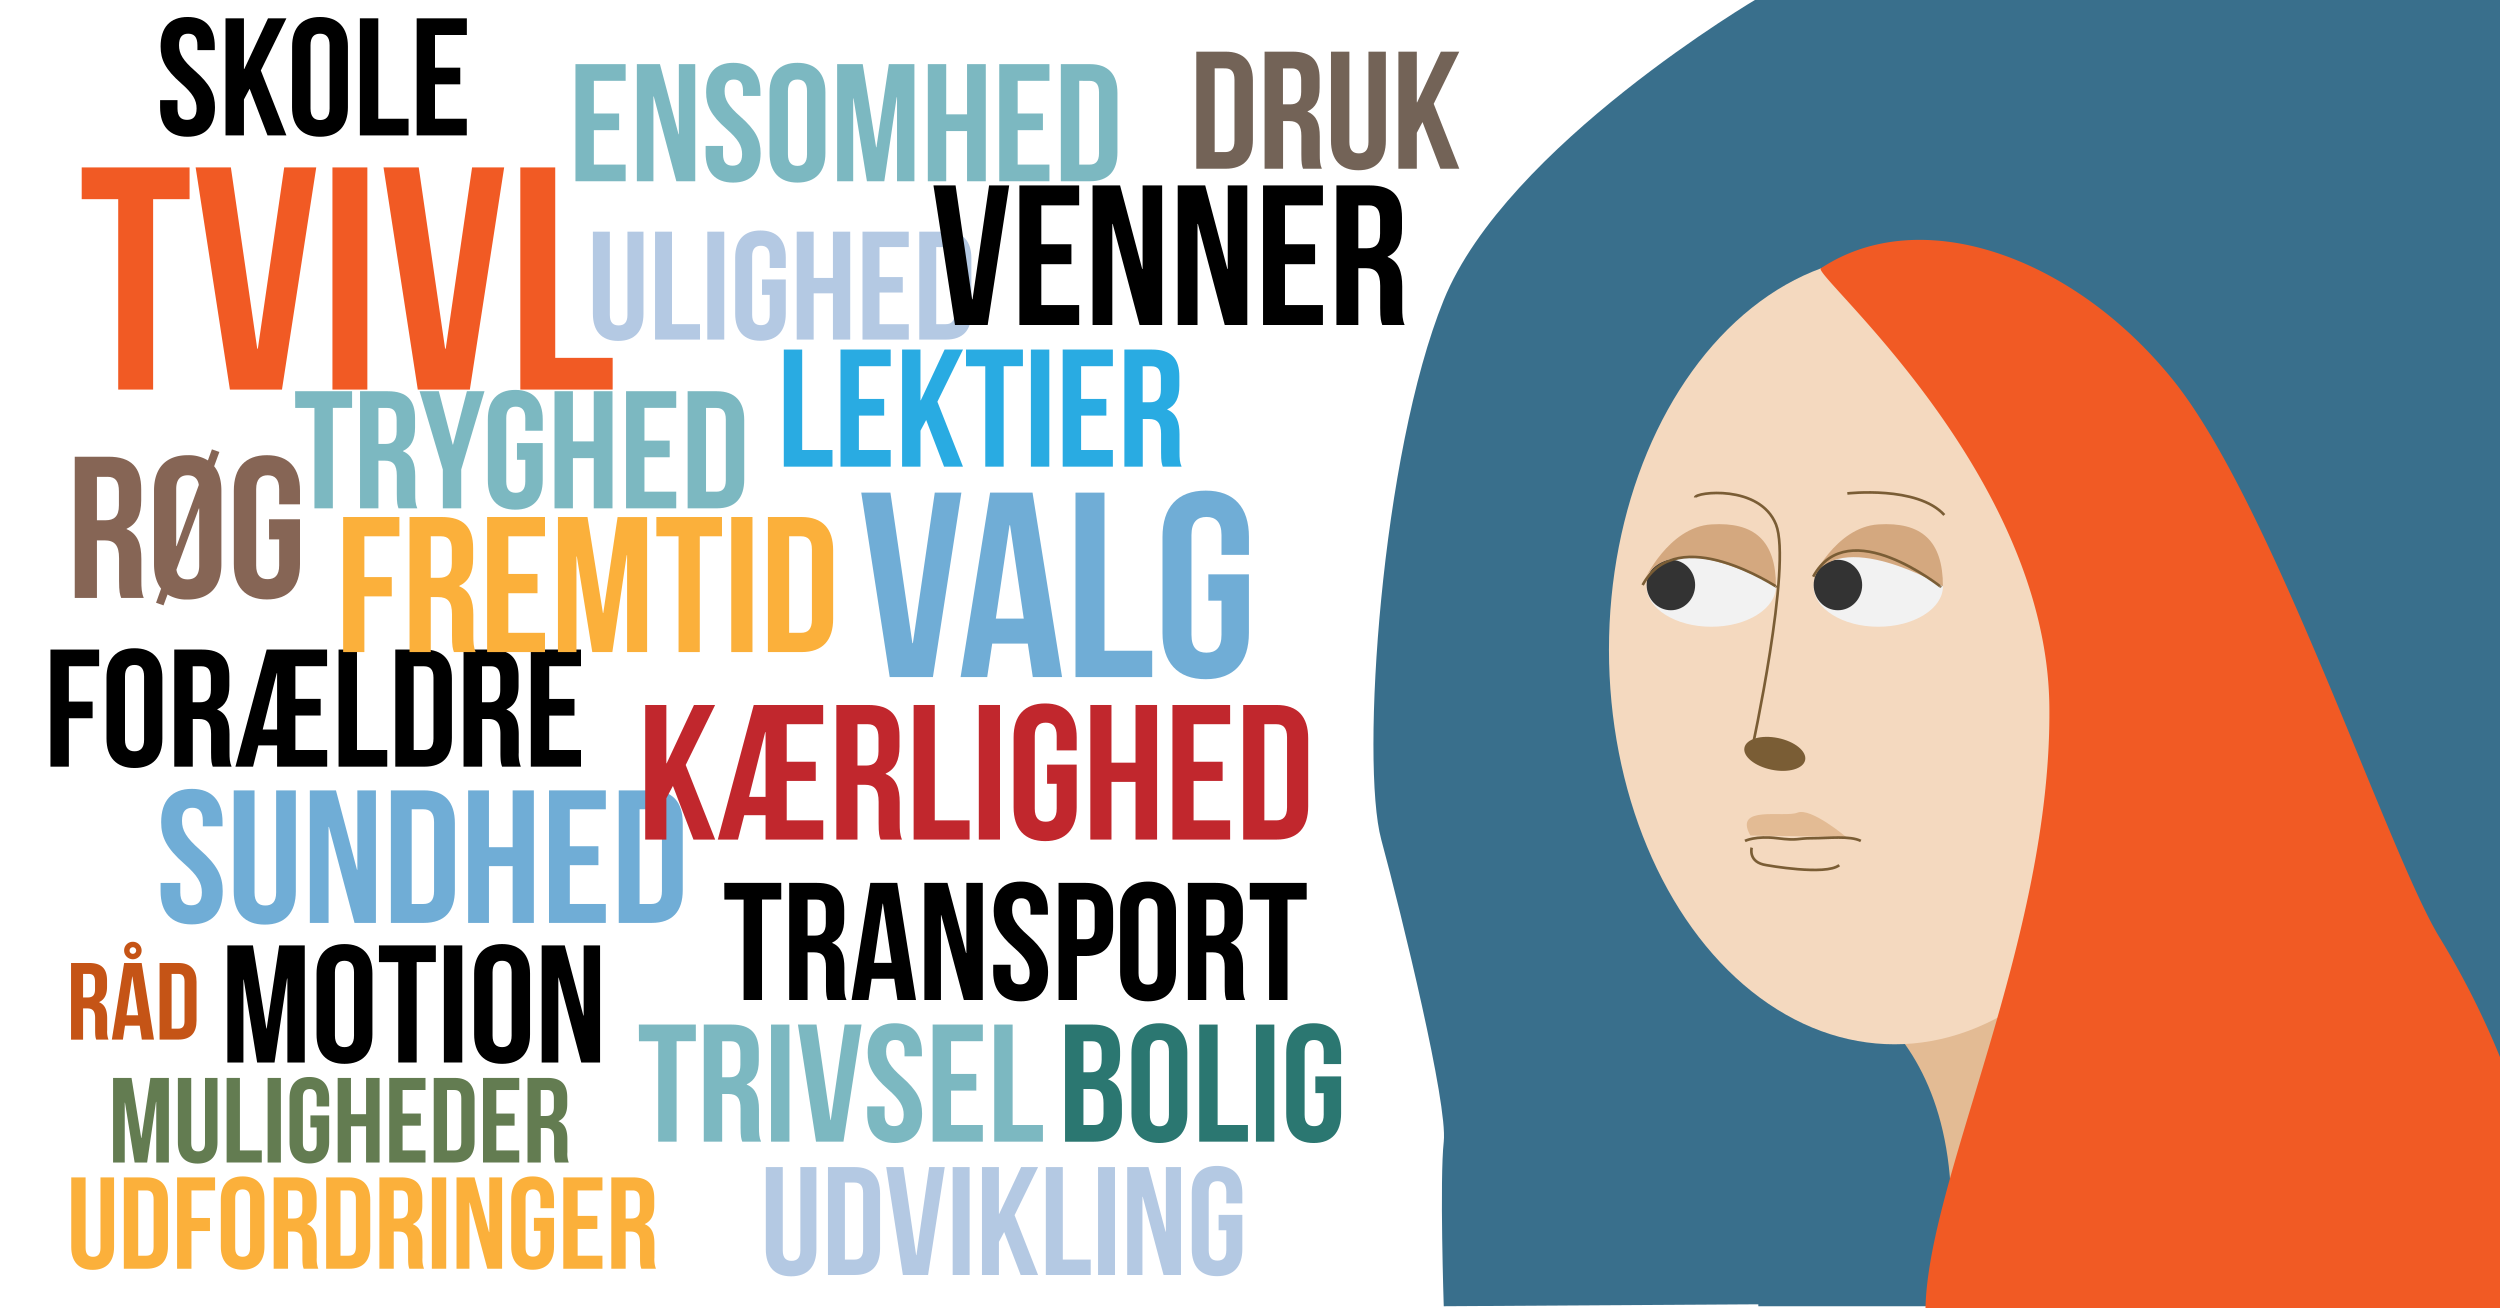 <svg id="Lag_1" data-name="Lag 1" xmlns="http://www.w3.org/2000/svg" viewBox="0 0 1200 628"><rect x="0" y="0" width="1200" height="628" fill="#808080" stroke="none"/><defs><style>.cls-1{fill:#fff;}.cls-2{fill:#396f8c;}.cls-3{fill:#e3bb94;}.cls-4{fill:#2b7771;}.cls-5{fill:#70add6;}.cls-6{fill:#c1272d;}.cls-7{fill:#fbb03b;}.cls-8{fill:#b4c9e3;}.cls-9{fill:#637c51;}.cls-10{fill:#f15a24;}.cls-11{fill:#7cb8c1;}.cls-12{fill:#736357;}.cls-13{fill:#866555;}.cls-14{fill:#c55416;}.cls-15{fill:#29abe2;}.cls-16{fill:#f4d9bf;}.cls-17{fill:#f2f2f2;}.cls-18{fill:#333;}.cls-19{fill:#d4a87f;}.cls-20{fill:#7a5d35;}.cls-21{fill:none;stroke:#7a5d35;stroke-miterlimit:10;stroke-width:1.29px;}</style></defs><title>start på voksenliv SVG</title><rect class="cls-1" y="-2" width="1192" height="631"/><rect class="cls-2" x="844" y="-4" width="356" height="631"/><path class="cls-2" d="M978,81C973,68,876.83-1,876.83-1H844S723,70,693,144s-40,222-30,259,32,127,30,145,0,79,0,79l478-3Z"/><path class="cls-3" d="M936.5,589.18c-.56,16.48-.63,29.53-.35,39.82h24.09l55.13-166.53h-159S940.38,475.4,936.5,589.18Z"/><path class="cls-3" d="M840.82,401.7c-1.29,5.17,45.26,5.17,45.26,5.17"/><path d="M90.1,8.15c8.59,0,13,5.14,13,14.13v1.77H94.76V21.72c0-4-1.61-5.54-4.42-5.54s-4.41,1.52-4.41,5.54,1.76,7.15,7.54,12.21c7.39,6.5,9.72,11.16,9.72,17.58,0,9-4.5,14.14-13.17,14.14S76.85,60.51,76.85,51.51V48.06H85.2v4c0,4,1.77,5.47,4.58,5.47s4.58-1.45,4.58-5.47-1.77-7.14-7.55-12.2c-7.39-6.51-9.72-11.16-9.72-17.59C77.09,13.29,81.51,8.15,90.1,8.15Z"/><path d="M119.82,42.6l-2.73,5.14V65h-8.84V8.79h8.84V33.12h.16l11.4-24.33h8.83L125.2,33.84,137.48,65h-9.07Z"/><path d="M140.22,22.28c0-9,4.73-14.13,13.41-14.13S167,13.29,167,22.28V51.51c0,9-4.74,14.14-13.41,14.14s-13.41-5.14-13.41-14.14Zm8.83,29.79c0,4,1.77,5.55,4.58,5.55s4.58-1.53,4.58-5.55V21.72c0-4-1.77-5.54-4.58-5.54s-4.58,1.52-4.58,5.54Z"/><path d="M172.74,8.79h8.84V57h14.53v8H172.74Z"/><path d="M208.8,32.48h12.13v8H208.8V57h15.26v8H200V8.79h24.09v8H208.8Z"/><path class="cls-4" d="M537.64,504.72v2c0,5.78-1.77,9.39-5.7,11.24v.16c4.73,1.85,6.58,6,6.58,12v4.57c0,8.68-4.58,13.33-13.41,13.33H511.22V491.79h13.33C533.7,491.79,537.64,496,537.64,504.72Zm-17.59-4.9v14.86h3.45c3.3,0,5.3-1.45,5.3-5.95V505.6c0-4-1.36-5.78-4.49-5.78Zm0,22.89V540h5.06c3,0,4.58-1.36,4.58-5.54v-4.9c0-5.22-1.69-6.82-5.71-6.82Z"/><path class="cls-4" d="M543.1,505.28c0-9,4.74-14.13,13.41-14.13s13.41,5.14,13.41,14.13v29.23c0,9-4.74,14.14-13.41,14.14s-13.41-5.14-13.41-14.14Zm8.83,29.79c0,4,1.77,5.55,4.58,5.55s4.58-1.53,4.58-5.55V504.72c0-4-1.77-5.54-4.58-5.54s-4.58,1.52-4.58,5.54Z"/><path class="cls-4" d="M575.63,491.79h8.83V540H599v8H575.63Z"/><path class="cls-4" d="M602.85,491.79h8.83V548h-8.83Z"/><path class="cls-4" d="M631.36,516.68h12.37v17.83c0,9-4.5,14.14-13.17,14.14s-13.17-5.14-13.17-14.14V505.28c0-9,4.49-14.13,13.17-14.13s13.17,5.14,13.17,14.13v5.46h-8.35v-6c0-4-1.77-5.54-4.58-5.54s-4.58,1.52-4.58,5.54v30.35c0,4,1.77,5.47,4.58,5.47s4.58-1.45,4.58-5.47V524.71h-4Z"/><path class="cls-5" d="M92.09,378.65c9.73,0,14.73,5.82,14.73,16v2H97.36V394c0-4.55-1.81-6.27-5-6.27s-5,1.72-5,6.27,2,8.09,8.54,13.82c8.36,7.36,11,12.63,11,19.9,0,10.18-5.09,16-14.91,16s-14.91-5.82-14.91-16v-3.91h9.46v4.55c0,4.54,2,6.18,5.18,6.18s5.18-1.64,5.18-6.18-2-8.09-8.54-13.82c-8.37-7.36-11-12.63-11-19.9C77.37,384.47,82.37,378.65,92.09,378.65Z"/><path class="cls-5" d="M122.18,379.38v49.08c0,4.54,2,6.18,5.18,6.18s5.18-1.64,5.18-6.18V379.38H142v48.44c0,10.18-5.09,16-14.9,16s-14.91-5.82-14.91-16V379.38Z"/><path class="cls-5" d="M157.9,396.92h-.18V443h-9V379.38h12.54l10.09,38.08h.18V379.38h8.91V443H170.17Z"/><path class="cls-5" d="M187.62,379.38h15.82c10,0,14.9,5.54,14.9,15.72v32.18c0,10.18-4.9,15.72-14.9,15.72H187.62Zm10,9.08v45.45h5.64c3.18,0,5.09-1.63,5.09-6.18V394.65c0-4.55-1.91-6.19-5.09-6.19Z"/><path class="cls-5" d="M234.7,443h-10V379.38h10v27.26h11.37V379.38h10.18V443H246.07V415.73H234.7Z"/><path class="cls-5" d="M273.52,406.19h13.72v9.09H273.52v18.63h17.27V443H263.52V379.38h27.27v9.08H273.52Z"/><path class="cls-5" d="M297,379.38h15.81c10,0,14.91,5.54,14.91,15.72v32.18c0,10.18-4.91,15.72-14.91,15.72H297Zm10,9.08v45.45h5.64c3.18,0,5.09-1.63,5.09-6.18V394.65c0-4.55-1.91-6.19-5.09-6.19Z"/><path class="cls-5" d="M437.94,308.69h.25l10.5-72.23h12.77L447.8,325H427.06L413.4,236.46h14Z"/><path class="cls-5" d="M509.79,325H495.74l-2.4-16.06H476.26L473.86,325H461.08l14.17-88.54h20.37ZM478,296.92h13.4l-6.57-44.78h-.26Z"/><path class="cls-5" d="M516.24,236.46h13.91v75.89h22.9V325H516.24Z"/><path class="cls-5" d="M580,275.67h19.48v28.08c0,14.17-7.08,22.27-20.74,22.27S558,317.92,558,303.75v-46c0-14.17,7.08-22.26,20.75-22.26s20.74,8.09,20.74,22.26v8.6H586.32v-9.49c0-6.32-2.79-8.72-7.21-8.72s-7.21,2.4-7.21,8.72v47.82c0,6.32,2.78,8.6,7.21,8.6s7.21-2.28,7.21-8.6V288.32H580Z"/><path d="M127.85,493.7H128L134,453.79h12.29V510h-8.35V469.69h-.16L131.78,510h-8.35L117,470.25h-.16V510h-7.71V453.79h12.28Z"/><path d="M151.94,467.28c0-9,4.74-14.13,13.41-14.13s13.41,5.14,13.41,14.13v29.23c0,9-4.73,14.14-13.41,14.14s-13.41-5.14-13.41-14.14Zm8.83,29.79c0,4,1.77,5.55,4.58,5.55s4.58-1.53,4.58-5.55V466.72c0-4-1.77-5.54-4.58-5.54s-4.58,1.52-4.58,5.54Z"/><path d="M181.9,453.79h27.3v8H200V510h-8.84V461.82H181.9Z"/><path d="M213.06,453.79h8.83V510h-8.83Z"/><path d="M227.59,467.28c0-9,4.74-14.13,13.41-14.13s13.42,5.14,13.42,14.13v29.23c0,9-4.74,14.14-13.42,14.14s-13.41-5.14-13.41-14.14Zm8.84,29.79c0,4,1.76,5.55,4.57,5.55s4.58-1.53,4.58-5.55V466.72c0-4-1.76-5.54-4.58-5.54s-4.57,1.52-4.57,5.54Z"/><path d="M268.15,469.29H268V510H260V453.79h11.08L280,487.44h.16V453.79h7.87V510H279Z"/><path d="M33.05,336.76h11.4v8H33.05V368H24.22V311.79H47.59v8H33.05Z"/><path d="M51.12,325.28c0-9,4.74-14.13,13.41-14.13s13.41,5.14,13.41,14.13v29.23c0,9-4.74,14.14-13.41,14.14s-13.41-5.14-13.41-14.14ZM60,355.07c0,4,1.77,5.55,4.58,5.55s4.58-1.53,4.58-5.55V324.72c0-4-1.77-5.54-4.58-5.54S60,320.7,60,324.72Z"/><path d="M102.12,368c-.48-1.44-.81-2.33-.81-6.9v-8.84c0-5.22-1.76-7.14-5.78-7.14h-3V368H83.65V311.79H97c9.15,0,13.09,4.25,13.09,12.93v4.41c0,5.79-1.85,9.48-5.78,11.33v.16c4.41,1.85,5.86,6,5.86,11.88v8.68c0,2.73.08,4.74,1,6.82Zm-9.64-48.18v17.27h3.45c3.3,0,5.3-1.45,5.3-5.95V325.6c0-4-1.36-5.78-4.49-5.78Z"/><path d="M133,357.8H124L121.47,368H113l15-56.21h29v8H141.79v15.66h12.13v8H141.79V360h15.26v8H133Zm0-7.62V323.11h-.16l-6.75,27.07Z"/><path d="M162.51,311.79h8.84V360h14.53v8H162.51Z"/><path d="M189.74,311.79h14c8.83,0,13.17,4.9,13.17,13.89v28.43c0,9-4.34,13.89-13.17,13.89h-14Zm8.83,8V360h5c2.81,0,4.5-1.44,4.5-5.46V325.28c0-4-1.69-5.46-4.5-5.46Z"/><path d="M241,368c-.48-1.44-.8-2.33-.8-6.9v-8.84c0-5.22-1.77-7.14-5.78-7.14h-3V368H222.5V311.79h13.33c9.16,0,13.09,4.25,13.09,12.93v4.41c0,5.79-1.84,9.48-5.78,11.33v.16c4.42,1.85,5.86,6,5.86,11.88v8.68a16.56,16.56,0,0,0,1,6.82Zm-9.63-48.18v17.27h3.45c3.29,0,5.3-1.45,5.3-5.95V325.6c0-4-1.36-5.78-4.5-5.78Z"/><path d="M263.62,335.48h12.13v8H263.62V360h15.26v8H254.79V311.79h24.09v8H263.62Z"/><path class="cls-6" d="M323,377.25l-3.14,5.91V403H309.7V338.39h10.15v28H320l13.11-28h10.15l-14.12,28.8L343.29,403H332.86Z"/><path class="cls-6" d="M367.47,391.28H357.23l-3,11.72h-9.69l17.26-64.61h33.32v9.23H377.63v18h13.93v9.23H377.63v18.92h17.53V403H367.47Zm0-8.77v-31.1h-.18l-7.75,31.1Z"/><path class="cls-6" d="M422.67,403c-.56-1.66-.93-2.67-.93-7.93V384.91c0-6-2-8.21-6.64-8.21h-3.51V403H401.44V338.39h15.32c10.52,0,15,4.89,15,14.86v5.08c0,6.65-2.12,10.89-6.64,13v.19c5.07,2.12,6.74,6.92,6.74,13.66v10c0,3.14.09,5.44,1.1,7.84Zm-11.08-55.38v19.85h4c3.78,0,6.09-1.66,6.09-6.83v-6.37c0-4.62-1.57-6.65-5.17-6.65Z"/><path class="cls-6" d="M438.54,338.39h10.15v55.38H465.4V403H438.54Z"/><path class="cls-6" d="M469.83,338.39H480V403H469.83Z"/><path class="cls-6" d="M502.59,367h14.22V387.5c0,10.33-5.17,16.24-15.14,16.24s-15.14-5.91-15.14-16.24V353.9c0-10.34,5.17-16.25,15.14-16.25s15.14,5.91,15.14,16.25v6.28h-9.6v-6.93c0-4.61-2-6.37-5.26-6.37s-5.26,1.76-5.26,6.37v34.89c0,4.62,2,6.28,5.26,6.28s5.26-1.66,5.26-6.28v-11.9h-4.62Z"/><path class="cls-6" d="M533.51,403H523.36V338.39h10.15v27.69h11.54V338.39h10.34V403H545.05V375.31H533.51Z"/><path class="cls-6" d="M572.92,365.62h13.94v9.23H572.92v18.92h17.54V403H562.77V338.39h27.69v9.23H572.92Z"/><path class="cls-6" d="M596.73,338.39h16.06c10.16,0,15.14,5.63,15.14,16V387c0,10.33-5,16-15.14,16H596.73Zm10.16,9.23v46.15h5.72c3.23,0,5.17-1.66,5.17-6.27V353.9c0-4.62-1.94-6.28-5.17-6.28Z"/><path class="cls-7" d="M41.09,565.15V599c0,3.13,1.38,4.26,3.57,4.26s3.57-1.13,3.57-4.26V565.15h6.52v33.39c0,7-3.51,11-10.28,11s-10.27-4-10.27-11V565.15Z"/><path class="cls-7" d="M59.44,565.15H70.35c6.89,0,10.27,3.82,10.27,10.84v22.18c0,7-3.38,10.83-10.27,10.83H59.44Zm6.9,6.26v31.33h3.88c2.19,0,3.51-1.13,3.51-4.26V575.67c0-3.13-1.32-4.26-3.51-4.26Z"/><path class="cls-7" d="M91.9,584.63h8.89v6.27H91.9V609H85V565.15h18.24v6.26H91.9Z"/><path class="cls-7" d="M106,575.67c0-7,3.7-11,10.46-11s10.47,4,10.47,11v22.81c0,7-3.7,11-10.47,11s-10.46-4-10.46-11Zm6.89,23.25c0,3.13,1.38,4.32,3.57,4.32s3.57-1.19,3.57-4.32V575.23c0-3.13-1.37-4.32-3.57-4.32s-3.57,1.19-3.57,4.32Z"/><path class="cls-7" d="M145.77,609c-.37-1.12-.62-1.81-.62-5.38v-6.9c0-4.07-1.38-5.57-4.51-5.57h-2.39V609h-6.89V565.15h10.4c7.15,0,10.22,3.32,10.22,10.08v3.45c0,4.51-1.45,7.39-4.52,8.83v.13c3.45,1.44,4.58,4.7,4.58,9.27v6.77a12.85,12.85,0,0,0,.75,5.32Zm-7.52-37.59v13.47H141c2.57,0,4.13-1.13,4.13-4.63v-4.33c0-3.13-1.06-4.51-3.5-4.51Z"/><path class="cls-7" d="M156.55,565.15h10.9c6.89,0,10.27,3.82,10.27,10.84v22.18c0,7-3.38,10.83-10.27,10.83h-10.9Zm6.89,6.26v31.33h3.88c2.2,0,3.51-1.13,3.51-4.26V575.67c0-3.13-1.31-4.26-3.51-4.26Z"/><path class="cls-7" d="M196.52,609c-.38-1.12-.63-1.81-.63-5.38v-6.9c0-4.07-1.38-5.57-4.51-5.57H189V609h-6.89V565.15h10.4c7.14,0,10.21,3.32,10.21,10.08v3.45c0,4.51-1.44,7.39-4.51,8.83v.13c3.44,1.44,4.57,4.7,4.57,9.27v6.77a13,13,0,0,0,.75,5.32ZM189,571.41v13.47h2.69c2.57,0,4.14-1.13,4.14-4.63v-4.33c0-3.13-1.07-4.51-3.51-4.51Z"/><path class="cls-7" d="M207.29,565.15h6.89V609h-6.89Z"/><path class="cls-7" d="M225.46,577.24h-.13V609h-6.2V565.15h8.65l6.95,26.25h.13V565.15H241V609h-7.08Z"/><path class="cls-7" d="M256.28,584.57h9.65v13.91c0,7-3.51,11-10.27,11s-10.28-4-10.28-11V575.67c0-7,3.51-11,10.28-11s10.27,4,10.27,11v4.26h-6.52v-4.7c0-3.13-1.37-4.32-3.57-4.32s-3.57,1.19-3.57,4.32v23.69c0,3.13,1.38,4.26,3.57,4.26s3.57-1.13,3.57-4.26v-8.09h-3.13Z"/><path class="cls-7" d="M277.27,583.63h9.46v6.26h-9.46v12.85h11.9V609H270.38V565.15h18.79v6.26h-11.9Z"/><path class="cls-7" d="M307.84,609c-.37-1.12-.63-1.81-.63-5.38v-6.9c0-4.07-1.37-5.57-4.51-5.57h-2.38V609h-6.89V565.15h10.4c7.14,0,10.21,3.32,10.21,10.08v3.45c0,4.51-1.44,7.39-4.51,8.83v.13c3.45,1.44,4.58,4.7,4.58,9.27v6.77a12.85,12.85,0,0,0,.75,5.32Zm-7.52-37.59v13.47H303c2.57,0,4.13-1.13,4.13-4.63v-4.33c0-3.13-1.06-4.51-3.51-4.51Z"/><path class="cls-8" d="M375.73,560.2v40c0,3.7,1.63,5,4.22,5s4.22-1.34,4.22-5v-40h7.7v39.44c0,8.29-4.15,13-12.14,13s-12.14-4.74-12.14-13V560.2Z"/><path class="cls-8" d="M397.42,560.2h12.87c8.14,0,12.14,4.51,12.14,12.8v26.2c0,8.29-4,12.8-12.14,12.8H397.42Zm8.14,7.4v37h4.58c2.59,0,4.15-1.33,4.15-5V572.63c0-3.7-1.56-5-4.15-5Z"/><path class="cls-8" d="M439.74,602.46h.15L446,560.2h7.48l-8,51.8H433.38l-8-51.8h8.21Z"/><path class="cls-8" d="M457.28,560.2h8.14V612h-8.14Z"/><path class="cls-8" d="M482,591.36l-2.52,4.73V612h-8.14V560.2h8.14v22.42h.15l10.51-22.42h8.14L487,583.29,498.28,612h-8.36Z"/><path class="cls-8" d="M502,560.2h8.15v44.4h13.39V612H502Z"/><path class="cls-8" d="M527.06,560.2h8.14V612h-8.14Z"/><path class="cls-8" d="M548.52,574.48h-.15V612h-7.32V560.2h10.21l8.21,31h.15v-31h7.25V612h-8.36Z"/><path class="cls-8" d="M584.93,583.14h11.39v16.43c0,8.29-4.14,13-12.13,13s-12.14-4.74-12.14-13V572.63c0-8.29,4.14-13,12.14-13s12.13,4.73,12.13,13v5h-7.69v-5.55c0-3.7-1.63-5.11-4.22-5.11s-4.22,1.41-4.22,5.11v28c0,3.7,1.63,5,4.22,5s4.22-1.33,4.22-5v-9.55h-3.7Z"/><path class="cls-8" d="M292.73,111.2v40c0,3.7,1.63,5,4.22,5s4.22-1.34,4.22-5v-40h7.7v39.45c0,8.28-4.15,13-12.14,13s-12.14-4.74-12.14-13V111.2Z"/><path class="cls-8" d="M314.42,111.2h8.14v44.4H336V163H314.42Z"/><path class="cls-8" d="M339.5,111.2h8.14V163H339.5Z"/><path class="cls-8" d="M365.77,134.14h11.4v16.43c0,8.29-4.15,13-12.14,13s-12.14-4.74-12.14-13V123.63c0-8.29,4.15-13,12.14-13s12.14,4.73,12.14,13v5h-7.7v-5.55c0-3.7-1.63-5.11-4.22-5.11s-4.22,1.41-4.22,5.11v28c0,3.7,1.63,5,4.22,5s4.22-1.33,4.22-5v-9.55h-3.7Z"/><path class="cls-8" d="M390.56,163h-8.14V111.2h8.14v22.2h9.25V111.2h8.29V163h-8.29V140.8h-9.25Z"/><path class="cls-8" d="M422.16,133h11.17v7.4H422.16V155.6h14.06V163H414V111.2h22.2v7.4H422.16Z"/><path class="cls-8" d="M441.25,111.2h12.88c8.14,0,12.13,4.51,12.13,12.8v26.2c0,8.29-4,12.8-12.13,12.8H441.25Zm8.14,7.4v37H454c2.59,0,4.14-1.33,4.14-5V123.63c0-3.7-1.55-5-4.14-5Z"/><path class="cls-9" d="M67.78,546.23h.12l4.29-28.83h8.87V558H75V528.89h-.12L70.62,558h-6L60,529.29h-.12V558H54.27V517.4h8.87Z"/><path class="cls-9" d="M91.79,517.4v31.32c0,2.9,1.28,3.95,3.31,3.95s3.3-1,3.3-3.95V517.4h6v30.92c0,6.49-3.24,10.21-9.51,10.21s-9.51-3.72-9.51-10.21V517.4Z"/><path class="cls-9" d="M108.78,517.4h6.38v34.8h10.5V558H108.78Z"/><path class="cls-9" d="M128.45,517.4h6.38V558h-6.38Z"/><path class="cls-9" d="M149,535.38H158v12.88c0,6.5-3.25,10.21-9.51,10.21s-9.52-3.71-9.52-10.21V527.15c0-6.5,3.25-10.21,9.52-10.21s9.51,3.71,9.51,10.21v3.94h-6v-4.35c0-2.9-1.28-4-3.31-4s-3.31,1.1-3.31,4v21.93c0,2.9,1.28,3.94,3.31,3.94s3.31-1,3.31-3.94v-7.49H149Z"/><path class="cls-9" d="M168.46,558h-6.38V517.4h6.38v17.4h7.25V517.4h6.5V558h-6.5V540.6h-7.25Z"/><path class="cls-9" d="M193.23,534.51H202v5.8h-8.76V552.2h11V558h-17.4V517.4h17.4v5.81h-11Z"/><path class="cls-9" d="M208.19,517.4h10.1c6.38,0,9.51,3.54,9.51,10V548c0,6.5-3.13,10-9.51,10h-10.1Zm6.38,5.81v29h3.6c2,0,3.25-1,3.25-3.94V527.15c0-2.9-1.22-3.94-3.25-3.94Z"/><path class="cls-9" d="M238.24,534.51H247v5.8h-8.76V552.2h11V558h-17.4V517.4h17.4v5.81h-11Z"/><path class="cls-9" d="M266.54,558c-.35-1-.58-1.68-.58-5v-6.38c0-3.77-1.27-5.17-4.17-5.17h-2.21V558H253.2V517.4h9.63c6.61,0,9.45,3.08,9.45,9.34v3.19c0,4.18-1.33,6.85-4.17,8.18v.12c3.19,1.33,4.23,4.35,4.23,8.58v6.26A11.88,11.88,0,0,0,273,558Zm-7-34.79v12.46h2.5c2.37,0,3.82-1,3.82-4.29v-4c0-2.9-1-4.17-3.24-4.17Z"/><path d="M347.65,423.79H375v8h-9.23V480h-8.84V431.82h-9.23Z"/><path d="M397.28,480c-.48-1.44-.81-2.33-.81-6.9v-8.84c0-5.22-1.76-7.14-5.78-7.14h-3.05V480h-8.83V423.79h13.33c9.15,0,13.09,4.25,13.09,12.93v4.41c0,5.79-1.85,9.48-5.78,11.33v.16c4.41,1.85,5.86,6,5.86,11.88v8.68c0,2.73.08,4.74,1,6.82Zm-9.64-48.18v17.27h3.45c3.3,0,5.3-1.45,5.3-5.95V437.6c0-4-1.36-5.78-4.49-5.78Z"/><path d="M439.68,480h-8.91l-1.53-10.2H418.4L416.87,480h-8.11l9-56.21h12.93Zm-20.16-17.82H428l-4.18-28.43h-.16Z"/><path d="M451.81,439.29h-.16V480H443.7V423.79h11.08l8.91,33.65h.17V423.79h7.87V480h-9.08Z"/><path d="M490,423.15c8.59,0,13,5.14,13,14.13v1.77h-8.36v-2.33c0-4-1.6-5.54-4.41-5.54s-4.42,1.52-4.42,5.54,1.77,7.15,7.55,12.21c7.39,6.5,9.72,11.16,9.72,17.58,0,9-4.5,14.14-13.17,14.14s-13.17-5.14-13.17-14.14v-3.45h8.35v4c0,4,1.76,5.47,4.57,5.47s4.58-1.45,4.58-5.47-1.76-7.14-7.55-12.2c-7.38-6.51-9.71-11.16-9.71-17.59C477,428.29,481.36,423.15,490,423.15Z"/><path d="M534.29,437.68V445c0,9-4.34,13.89-13.17,13.89h-4.18V480h-8.83V423.79h13C530,423.79,534.29,428.69,534.29,437.68Zm-17.35-5.86v19h4.18c2.81,0,4.33-1.28,4.33-5.3v-8.43c0-4-1.52-5.3-4.33-5.3Z"/><path d="M537.66,437.28c0-9,4.74-14.13,13.41-14.13s13.41,5.14,13.41,14.13v29.23c0,9-4.73,14.14-13.41,14.14s-13.41-5.14-13.41-14.14Zm8.84,29.79c0,4,1.76,5.55,4.57,5.55s4.58-1.53,4.58-5.55V436.72c0-4-1.77-5.54-4.58-5.54s-4.57,1.52-4.57,5.54Z"/><path d="M588.66,480c-.48-1.44-.8-2.33-.8-6.9v-8.84c0-5.22-1.77-7.14-5.79-7.14H579V480h-8.83V423.79h13.33c9.15,0,13.09,4.25,13.09,12.93v4.41c0,5.79-1.85,9.48-5.78,11.33v.16c4.41,1.85,5.86,6,5.86,11.88v8.68c0,2.73.08,4.74,1,6.82ZM579,431.82v17.27h3.46c3.29,0,5.3-1.45,5.3-5.95V437.6c0-4-1.37-5.78-4.5-5.78Z"/><path d="M599.9,423.79h27.31v8H618V480h-8.83V431.82H599.9Z"/><path class="cls-7" d="M174.9,277h13.15v9.26H174.9V313H164.71V248.16h27v9.26H174.9Z"/><path class="cls-7" d="M217.88,313c-.55-1.66-.92-2.68-.92-8V294.85c0-6-2-8.25-6.67-8.25h-3.52V313H196.58V248.16H212c10.56,0,15.1,4.91,15.1,14.91v5.1c0,6.67-2.13,10.93-6.67,13.06v.19c5.1,2.13,6.77,6.94,6.77,13.7v10c0,3.15.09,5.47,1.11,7.87Zm-11.11-55.58v19.92h4c3.8,0,6.11-1.67,6.11-6.86v-6.39c0-4.63-1.57-6.67-5.19-6.67Z"/><path class="cls-7" d="M244,275.49h14v9.26H244v19h17.6V313H233.81V248.16H261.6v9.26H244Z"/><path class="cls-7" d="M289.39,294.2h.19l6.86-46h14.17V313H301V266.5h-.18L293.93,313H284.3l-7.41-45.85h-.19V313h-8.89V248.16H282Z"/><path class="cls-7" d="M315.05,248.16h31.5v9.26H335.9V313H325.71V257.42H315.05Z"/><path class="cls-7" d="M351,248.16h10.19V313H351Z"/><path class="cls-7" d="M368.59,248.16h16.12c10.19,0,15.2,5.65,15.2,16V297c0,10.37-5,16-15.2,16H368.59Zm10.19,9.26v46.32h5.75c3.24,0,5.19-1.67,5.19-6.3V263.72c0-4.63-2-6.3-5.19-6.3Z"/><path d="M466.62,143.66h.19L474.76,89h9.66l-10.33,67h-15.7L448.06,89h10.62Z"/><path d="M499.83,117.24h14.45v9.57H499.83v19.62H518V156H489.31V89H518v9.57H499.83Z"/><path d="M534.1,107.48h-.19V156h-9.48V89h13.21l10.62,40.1h.19V89h9.38v67H547Z"/><path d="M575,107.48h-.19V156H565.3V89h13.2l10.63,40.1h.19V89h9.38v67H587.88Z"/><path d="M616.79,117.24h14.45v9.57H616.79v19.62H635V156H606.26V89H635v9.57H616.79Z"/><path d="M663.49,156c-.57-1.72-1-2.77-1-8.23V137.25c0-6.22-2.1-8.52-6.89-8.52H652V156H641.48V89h15.88c10.91,0,15.6,5.07,15.6,15.41v5.26c0,6.89-2.2,11.3-6.89,13.5v.19c5.27,2.2,7,7.18,7,14.16v10.34c0,3.25.1,5.65,1.15,8.13ZM652,98.58v20.58h4.12c3.92,0,6.32-1.72,6.32-7.08v-6.61c0-4.78-1.63-6.89-5.36-6.89Z"/><path class="cls-10" d="M39.22,80.36H91V95.6H73.5V187H56.74V95.6H39.22Z"/><path class="cls-10" d="M123.47,167.35h.3l12.65-87H151.8L135.35,187h-25L93.91,80.36h16.91Z"/><path class="cls-10" d="M159.57,80.36h16.76V187H159.57Z"/><path class="cls-10" d="M213.65,167.35h.3l12.65-87H242L225.53,187h-25L184.09,80.36H201Z"/><path class="cls-10" d="M249.75,80.36h16.76v91.41h27.57V187H249.75Z"/><path class="cls-11" d="M306.65,491.79H334v8h-9.23V548h-8.84V499.82h-9.23Z"/><path class="cls-11" d="M356.28,548c-.48-1.44-.81-2.33-.81-6.9v-8.84c0-5.22-1.76-7.14-5.78-7.14h-3.05V548h-8.83V491.79h13.33c9.15,0,13.09,4.25,13.09,12.93v4.41c0,5.79-1.85,9.48-5.78,11.33v.16c4.41,1.85,5.86,6,5.86,11.88v8.68c0,2.73.08,4.74,1,6.82Zm-9.64-48.18v17.27h3.45c3.3,0,5.3-1.45,5.3-6V505.6c0-4-1.36-5.78-4.49-5.78Z"/><path class="cls-11" d="M370.09,491.79h8.84V548h-8.84Z"/><path class="cls-11" d="M398.6,537.64h.16l6.67-45.85h8.11L404.86,548H391.69L383,491.79h8.92Z"/><path class="cls-11" d="M429.52,491.15c8.59,0,13,5.14,13,14.13v1.77h-8.35v-2.33c0-4-1.61-5.54-4.42-5.54s-4.42,1.52-4.42,5.54,1.77,7.15,7.55,12.21c7.39,6.5,9.72,11.16,9.72,17.58,0,9-4.5,14.14-13.17,14.14s-13.17-5.14-13.17-14.14v-3.45h8.35v4c0,4,1.77,5.47,4.58,5.47s4.58-1.45,4.58-5.47-1.77-7.14-7.55-12.2c-7.39-6.51-9.72-11.16-9.72-17.59C416.51,496.29,420.93,491.15,429.52,491.15Z"/><path class="cls-11" d="M456.5,515.48h12.13v8H456.5V540h15.26v8H447.67V491.79h24.09v8H456.5Z"/><path class="cls-11" d="M477.23,491.79h8.83V540H500.6v8H477.23Z"/><path class="cls-12" d="M574.22,24.79h14c8.83,0,13.17,4.9,13.17,13.89V67.11c0,9-4.34,13.89-13.17,13.89h-14Zm8.83,8V73h5c2.81,0,4.5-1.44,4.5-5.46V38.28c0-4-1.69-5.46-4.5-5.46Z"/><path class="cls-12" d="M625.45,81c-.48-1.44-.8-2.33-.8-6.9V65.26c0-5.22-1.77-7.14-5.78-7.14h-3V81H607V24.79h13.33c9.16,0,13.09,4.26,13.09,12.93v4.42c0,5.78-1.84,9.47-5.78,11.32v.16c4.42,1.85,5.86,6,5.86,11.88v8.68c0,2.73.08,4.74,1,6.82Zm-9.63-48.18V50.09h3.45c3.29,0,5.3-1.45,5.3-6V38.6c0-4-1.36-5.78-4.5-5.78Z"/><path class="cls-12" d="M647.7,24.79V68.15c0,4,1.77,5.47,4.58,5.47s4.58-1.45,4.58-5.47V24.79h8.35v42.8c0,9-4.5,14.14-13.17,14.14s-13.17-5.14-13.17-14.14V24.79Z"/><path class="cls-12" d="M682.8,58.6l-2.73,5.14V81h-8.84V24.79h8.84V49.12h.16l11.4-24.33h8.83L688.18,49.84,700.46,81h-9.07Z"/><path class="cls-13" d="M58.15,287c-.58-1.74-1-2.8-1-8.32V268c0-6.3-2.13-8.62-7-8.62H46.53V287H35.88V219.22H52c11,0,15.78,5.13,15.78,15.59v5.33c0,7-2.22,11.42-7,13.65V254c5.33,2.23,7.07,7.27,7.07,14.34v10.45c0,3.3.1,5.72,1.16,8.23ZM46.53,228.91v20.81h4.16c4,0,6.39-1.74,6.39-7.16v-6.68c0-4.84-1.64-7-5.42-7Z"/><path class="cls-13" d="M73.93,235.49c0-10.85,5.71-17,16.17-17A17.6,17.6,0,0,1,99.79,221l1.93-5.32,3.59,1.26-2.52,6.87c2.32,2.81,3.48,6.78,3.48,11.72v35.25c0,10.84-5.71,17-16.17,17a17.58,17.58,0,0,1-9.68-2.42l-1.94,5.23-3.58-1.26,2.42-6.78c-2.23-2.9-3.39-6.88-3.39-11.81Zm10.65,26.63h.2l10.65-29.34c-.49-3.29-2.52-4.65-5.33-4.65-3.39,0-5.52,1.84-5.52,6.68Zm.1,11.33c.58,3.39,2.52,4.65,5.42,4.65,3.39,0,5.52-1.84,5.52-6.69v-27.3h-.19Z"/><path class="cls-13" d="M129.13,249.24H144v21.5c0,10.84-5.42,17-15.88,17s-15.88-6.2-15.88-17V235.49c0-10.85,5.42-17,15.88-17s15.88,6.19,15.88,17v6.58H134v-7.26c0-4.84-2.13-6.68-5.52-6.68s-5.52,1.84-5.52,6.68v36.6c0,4.85,2.13,6.59,5.52,6.59s5.52-1.74,5.52-6.59V258.92h-4.84Z"/><path class="cls-14" d="M46.18,499c-.31-.94-.52-1.52-.52-4.51v-5.78c0-3.41-1.16-4.67-3.78-4.67h-2v15H34.1V462.24h8.72c6,0,8.56,2.78,8.56,8.46v2.88c0,3.79-1.2,6.2-3.78,7.41v.1c2.89,1.21,3.84,3.94,3.84,7.78v5.67a10.74,10.74,0,0,0,.63,4.46Zm-6.3-31.51v11.29h2.26c2.15,0,3.47-.94,3.47-3.88v-3.63c0-2.62-.9-3.78-2.94-3.78Z"/><path class="cls-14" d="M73.91,499H68.08l-1-6.67H60L59,499H53.69l5.89-36.76H68ZM63.78,452.05a4.2,4.2,0,1,1-4.2,4.2A4.15,4.15,0,0,1,63.78,452.05Zm-3.05,35.29H66.3l-2.73-18.59h-.11Zm3.05-29.51a1.58,1.58,0,1,0-1.58-1.58A1.55,1.55,0,0,0,63.78,457.83Z"/><path class="cls-14" d="M76.59,462.24h9.14c5.78,0,8.61,3.2,8.61,9.09v18.59c0,5.88-2.83,9.08-8.61,9.08H76.59Zm5.78,5.25v26.26h3.25c1.84,0,2.95-.94,2.95-3.57V471.06c0-2.62-1.11-3.57-2.95-3.57Z"/><path class="cls-11" d="M141.65,187.79H169v8h-9.23V244h-8.84V195.82h-9.23Z"/><path class="cls-11" d="M191.28,244c-.48-1.44-.81-2.33-.81-6.9v-8.84c0-5.22-1.76-7.14-5.78-7.14h-3.05V244h-8.83V187.79h13.33c9.15,0,13.09,4.26,13.09,12.93v4.42c0,5.78-1.85,9.47-5.78,11.32v.16c4.41,1.85,5.86,6,5.86,11.88v8.68c0,2.73.08,4.74,1,6.82Zm-9.64-48.18v17.27h3.45c3.3,0,5.3-1.45,5.3-6V201.6c0-4-1.36-5.78-4.49-5.78Z"/><path class="cls-11" d="M212.56,225.37,201.4,187.79h9.23l6.67,25.62h.16l6.66-25.62h8.44l-11.17,37.58V244h-8.83Z"/><path class="cls-11" d="M248.14,212.68h12.37v17.83c0,9-4.5,14.14-13.18,14.14s-13.16-5.14-13.16-14.14V201.28c0-9,4.49-14.13,13.16-14.13s13.18,5.14,13.18,14.13v5.46h-8.36v-6c0-4-1.76-5.54-4.57-5.54S243,196.7,243,200.72v30.35c0,4,1.77,5.47,4.58,5.47s4.57-1.45,4.57-5.47V220.71h-4Z"/><path class="cls-11" d="M275,244h-8.83V187.79H275v24.09h10V187.79h9V244h-9V219.91H275Z"/><path class="cls-11" d="M309.34,211.48h12.12v8H309.34V236h15.25v8H300.5V187.79h24.09v8H309.34Z"/><path class="cls-11" d="M330.06,187.79h14c8.83,0,13.17,4.9,13.17,13.89v28.43c0,9-4.34,13.89-13.17,13.89h-14Zm8.83,8V236h5c2.81,0,4.5-1.44,4.5-5.46V201.28c0-4-1.69-5.46-4.5-5.46Z"/><path class="cls-15" d="M376.22,167.79h8.83V216h14.54v8H376.22Z"/><path class="cls-15" d="M412.27,191.48H424.4v8H412.27V216h15.26v8H403.44V167.79h24.09v8H412.27Z"/><path class="cls-15" d="M444.56,201.6l-2.73,5.14V224H433V167.79h8.83v24.33H442l11.4-24.33h8.84l-12.29,25.05L462.23,224h-9.08Z"/><path class="cls-15" d="M463.67,167.79H491v8h-9.24V224h-8.83V175.82h-9.24Z"/><path class="cls-15" d="M494.83,167.79h8.84V224h-8.84Z"/><path class="cls-15" d="M518.93,191.48h12.12v8H518.93V216h15.25v8H510.09V167.79h24.09v8H518.93Z"/><path class="cls-15" d="M558.12,224c-.48-1.44-.81-2.33-.81-6.9v-8.84c0-5.22-1.76-7.14-5.78-7.14h-3V224h-8.83V167.79H553c9.15,0,13.09,4.26,13.09,12.93v4.42c0,5.78-1.85,9.47-5.78,11.32v.16c4.41,1.85,5.86,6,5.86,11.88v8.68c0,2.73.08,4.74,1,6.82Zm-9.64-48.18v17.27h3.45c3.3,0,5.3-1.45,5.3-6V181.6c0-4-1.36-5.78-4.49-5.78Z"/><path class="cls-11" d="M285.05,54.48h12.13v8H285.05V79h15.26v8H276.22V30.79h24.09v8H285.05Z"/><path class="cls-11" d="M313.8,46.29h-.16V87h-7.95V30.79h11.08l8.92,33.65h.16V30.79h7.87V87h-9.08Z"/><path class="cls-11" d="M352,30.15c8.59,0,13,5.14,13,14.13v1.77h-8.35V43.72c0-4-1.61-5.54-4.42-5.54s-4.42,1.52-4.42,5.54,1.77,7.15,7.55,12.21c7.39,6.5,9.72,11.16,9.72,17.58,0,9-4.5,14.14-13.17,14.14S338.7,82.51,338.7,73.51V70.06h8.35v4c0,4,1.77,5.47,4.58,5.47s4.58-1.45,4.58-5.47-1.77-7.14-7.55-12.2c-7.39-6.51-9.72-11.16-9.72-17.59C338.94,35.29,343.36,30.15,352,30.15Z"/><path class="cls-11" d="M369.38,44.28c0-9,4.73-14.13,13.41-14.13s13.41,5.14,13.41,14.13V73.51c0,9-4.74,14.14-13.41,14.14s-13.41-5.14-13.41-14.14Zm8.83,29.79c0,4,1.77,5.55,4.58,5.55s4.58-1.53,4.58-5.55V43.72c0-4-1.77-5.54-4.58-5.54s-4.58,1.52-4.58,5.54Z"/><path class="cls-11" d="M420.53,70.7h.16l5.95-39.91h12.28V87h-8.35V46.69h-.16L424.47,87h-8.35l-6.43-39.75h-.16V87h-7.71V30.79h12.29Z"/><path class="cls-11" d="M454.18,87h-8.83V30.79h8.83V54.88h10V30.79h9V87h-9V62.91h-10Z"/><path class="cls-11" d="M488.48,54.48H500.6v8H488.48V79h15.25v8H479.64V30.79h24.09v8H488.48Z"/><path class="cls-11" d="M509.2,30.79h14c8.83,0,13.17,4.9,13.17,13.89V73.11c0,9-4.34,13.89-13.17,13.89h-14Zm8.83,8V79h5c2.81,0,4.5-1.44,4.5-5.46V44.28c0-4-1.69-5.46-4.5-5.46Z"/><ellipse class="cls-16" cx="909.35" cy="311.84" rx="137.05" ry="189.42"/><ellipse class="cls-17" cx="821.43" cy="281.45" rx="31.03" ry="19.39"/><ellipse class="cls-18" cx="802.03" cy="280.81" rx="11.64" ry="12.11"/><path class="cls-19" d="M852.46,281.45S802,251.71,789.1,278.87c0,0,11.64-25.86,32.33-27.16S852.46,259.47,852.46,281.45Z"/><ellipse class="cls-17" cx="901.59" cy="281.45" rx="31.03" ry="19.39"/><ellipse class="cls-18" cx="882.2" cy="280.81" rx="11.64" ry="12.11"/><path class="cls-19" d="M932.62,281.45s-50.42-29.74-63.35-2.58c0,0,11.63-25.86,32.32-27.16S932.62,259.47,932.62,281.45Z"/><ellipse class="cls-20" cx="853.69" cy="363.32" rx="7.76" ry="14.87" transform="matrix(0.2, -0.98, 0.98, 0.2, 325.11, 1125.81)"/><path class="cls-21" d="M813.67,238.79c0-2.59,31-6.47,38.79,12.92s-11.64,108.61-11.64,108.61"/><path class="cls-21" d="M886.72,236.85s33.62-3.88,46.55,10.34"/><path class="cls-21" d="M840.82,406.87s-1.94,7.11,7.11,8.41c0,0,28.45,5.17,34.91,0"/><path class="cls-21" d="M852.46,281.45c.64.65-47.2-31.67-64-.64"/><path class="cls-21" d="M931.33,281.45c.65.65-44.19-35.67-61-4.64"/><path class="cls-3" d="M886.08,401.7s-16.81-14.22-23.28-11.64-31-3.88-22.62,11"/><path class="cls-21" d="M837.59,403.64s5.17-2.59,15.51-1.29,9.06,0,16.81,0,18.1-1.3,23.28,1.29"/><path class="cls-10" d="M1200,507.4a397.66,397.66,0,0,0-29-57.4c-24.73-40.46-80-208-127.83-267.46S922,97,874,128.8C869.54,131.74,982.4,226.5,983.69,339s-59.47,228.86-59.47,290.92V630H1200Z"/></svg>